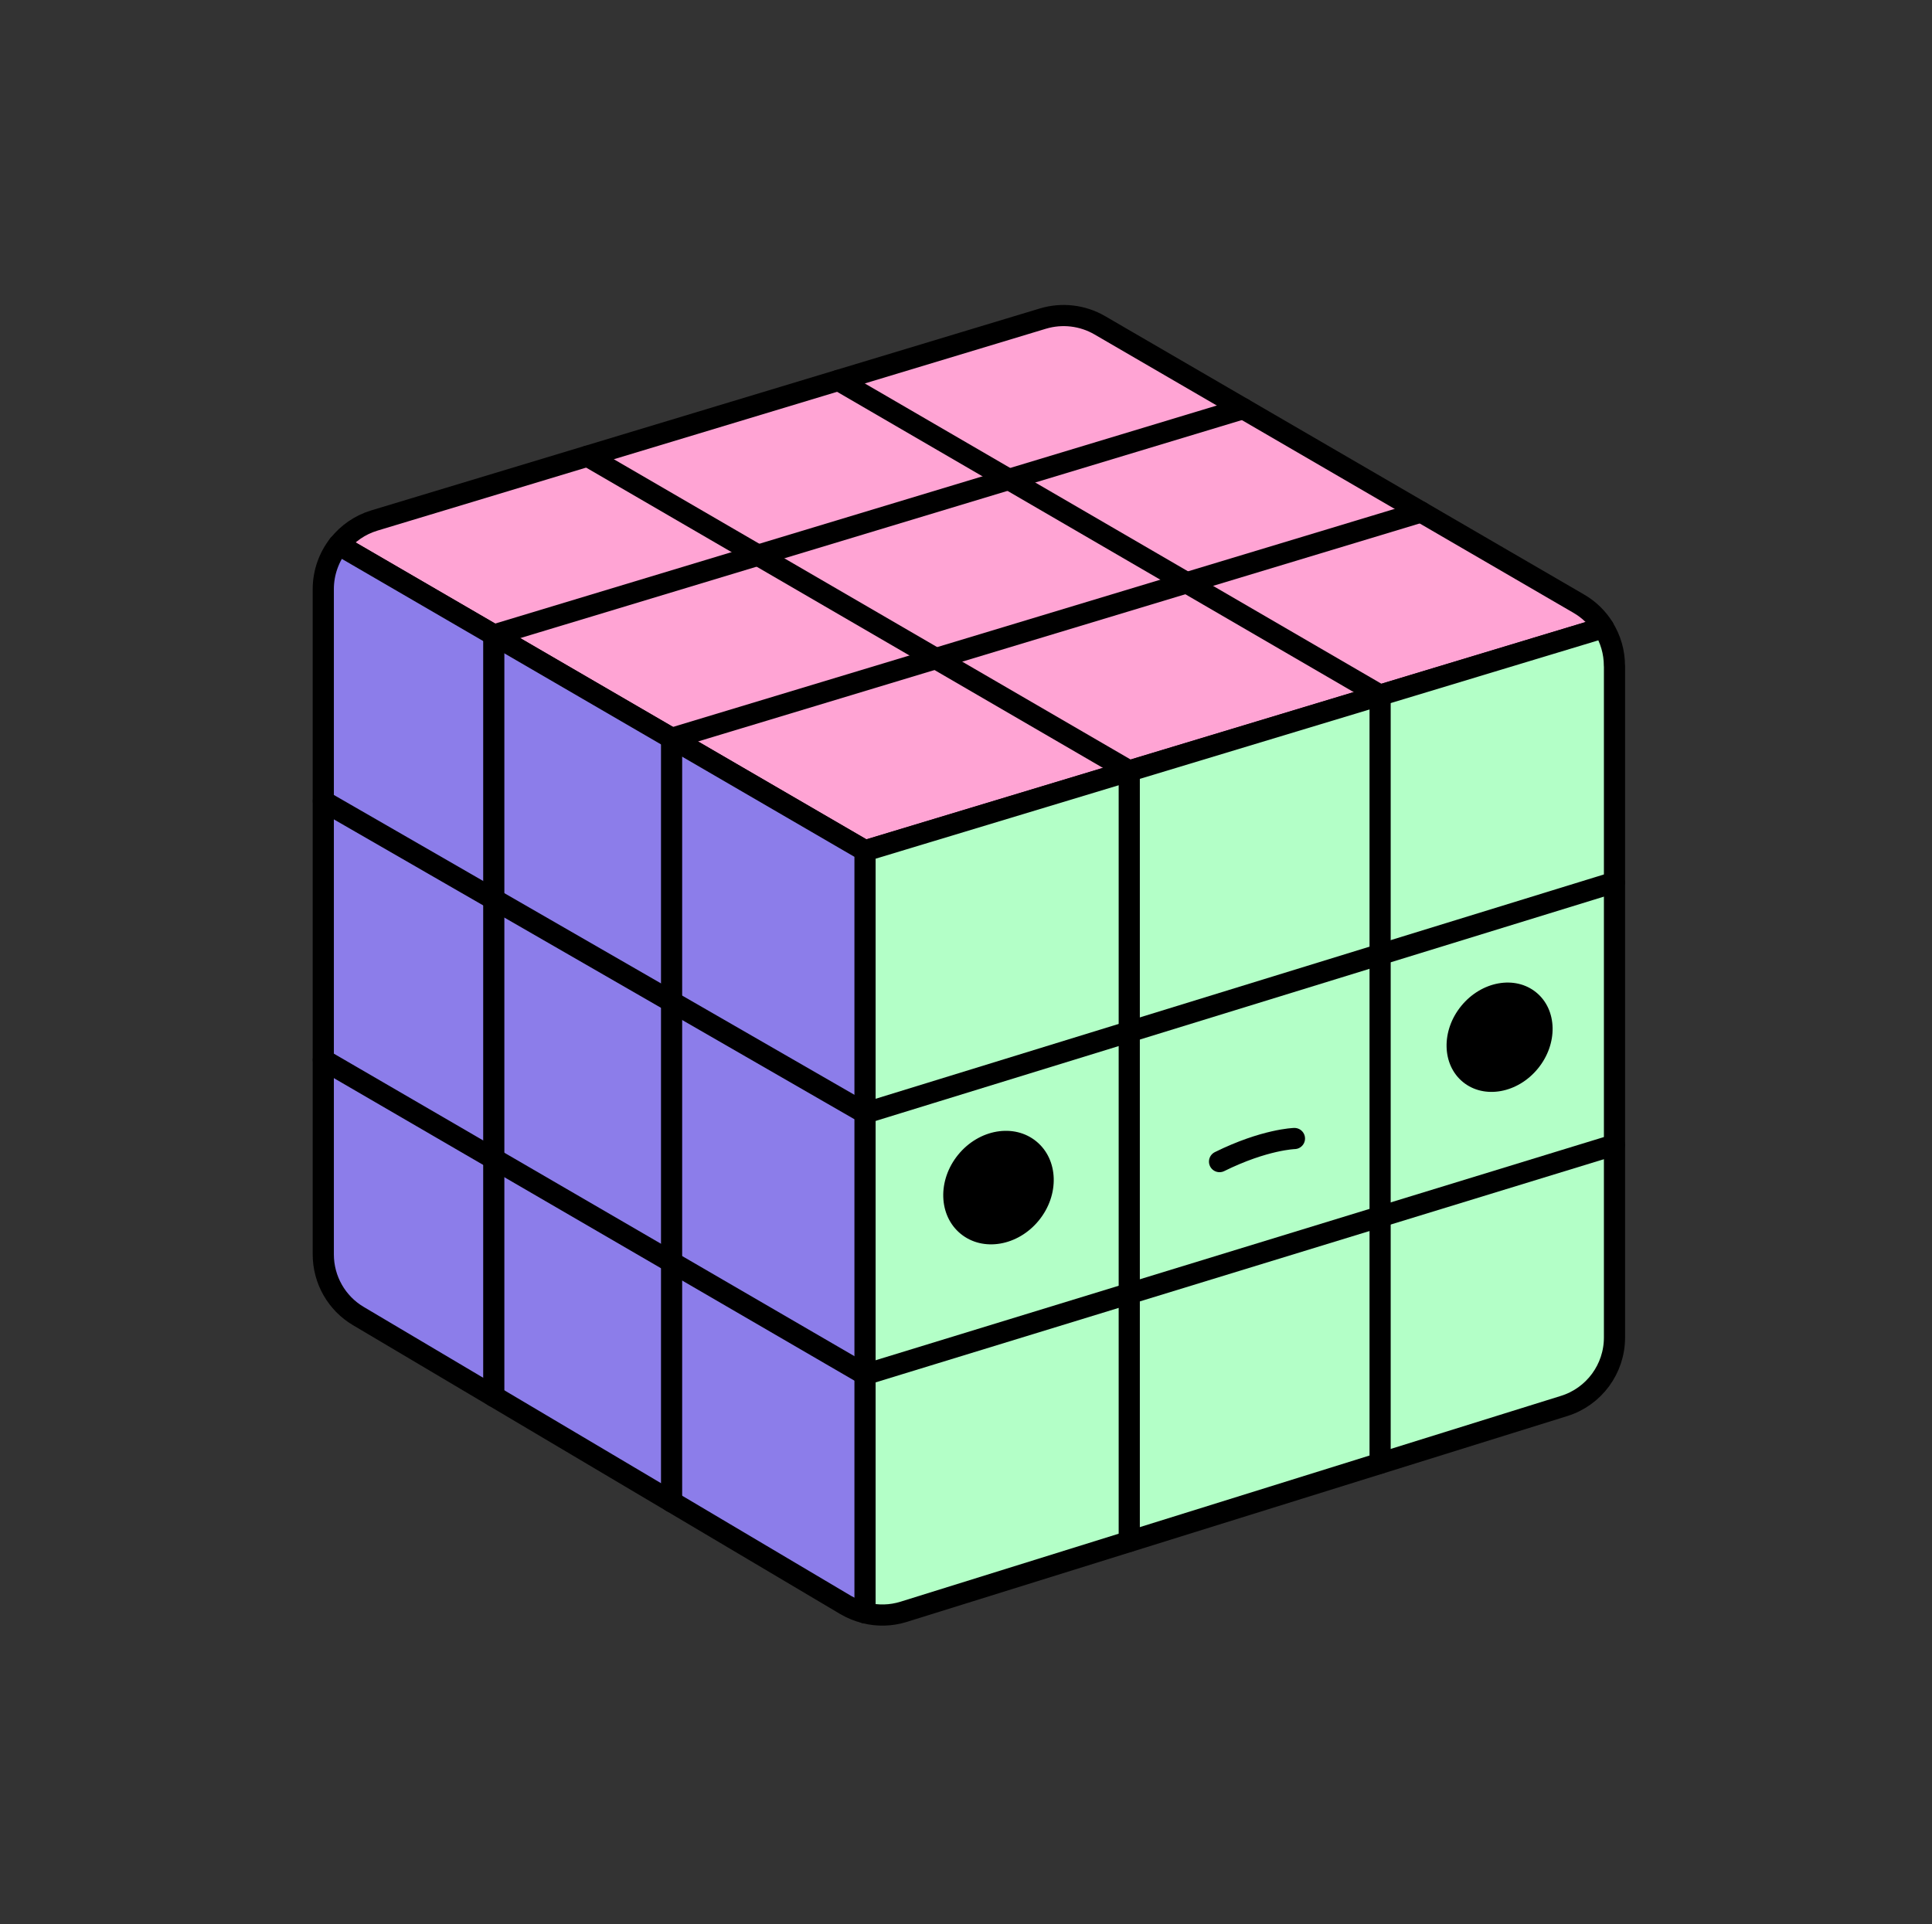 <svg width="251" height="250" viewBox="0 0 251 250" fill="none" xmlns="http://www.w3.org/2000/svg">
<rect x="0" y="0" width="251" height="250" fill="#333333" stroke="none"/>
<path d="M208.32 81.554L112.38 110.544L44 70.794C45.16 69.324 46.75 68.204 48.63 67.634L135.5 41.394C137.97 40.654 140.64 40.964 142.88 42.264L205.12 78.444C206.45 79.214 207.55 80.294 208.33 81.554H208.32Z" fill="#FFA4D4" stroke="black" stroke-width="2.75" stroke-linecap="round" stroke-linejoin="round"/>
<path d="M209.75 86.494V173.794C209.75 177.864 207.1 181.474 203.21 182.684L117.39 209.434C115.75 209.944 114.02 209.984 112.38 209.574V110.554L208.32 81.564C209.24 83.024 209.74 84.724 209.74 86.504L209.75 86.494Z" fill="#B3FFC7" stroke="black" stroke-width="2.75" stroke-linecap="round" stroke-linejoin="round"/>
<path d="M112.38 110.544V209.564C111.51 209.354 110.66 209.004 109.87 208.544L46.56 171.004C43.73 169.334 42 166.284 42 162.994V76.544C42 74.404 42.74 72.384 43.99 70.784L112.37 110.534L112.38 110.544Z" fill="#8C7DEA" stroke="black" stroke-width="2.75" stroke-linecap="round" stroke-linejoin="round"/>
<path d="M64.15 181.434V82.514L161.51 53.094" stroke="black" stroke-width="2.75" stroke-linecap="round" stroke-linejoin="round"/>
<path d="M87.25 195.134V95.944L184.62 66.524" stroke="black" stroke-width="2.75" stroke-linecap="round" stroke-linejoin="round"/>
<path d="M179.3 190.124V90.334L108.93 49.424" stroke="black" stroke-width="2.75" stroke-linecap="round" stroke-linejoin="round"/>
<path d="M146.71 200.284V100.174L76.33 59.274" stroke="black" stroke-width="2.75" stroke-linecap="round" stroke-linejoin="round"/>
<path d="M42.01 137.704L112.38 178.604L209.74 148.764" stroke="black" stroke-width="2.75" stroke-linecap="round" stroke-linejoin="round"/>
<path d="M42.01 104.094L112.38 144.634L209.74 114.644" stroke="black" stroke-width="2.75" stroke-linecap="round" stroke-linejoin="round"/>
<path d="M134.953 158.591C137.667 155.274 137.525 150.669 134.635 148.305C131.746 145.94 127.203 146.713 124.489 150.03C121.775 153.347 121.918 157.952 124.807 160.316C127.697 162.681 132.239 161.908 134.953 158.591Z" fill="black"/>
<path d="M199.799 138.845C202.429 135.63 202.333 131.201 199.584 128.953C196.836 126.704 192.476 127.487 189.846 130.701C187.216 133.915 187.312 138.344 190.06 140.593C192.809 142.842 197.169 142.059 199.799 138.845Z" fill="black"/>
<path d="M158.44 150.934C164.31 148.034 168.17 147.934 168.17 147.934" stroke="black" stroke-width="2.75" stroke-linecap="round" stroke-linejoin="round"/>
</svg>
